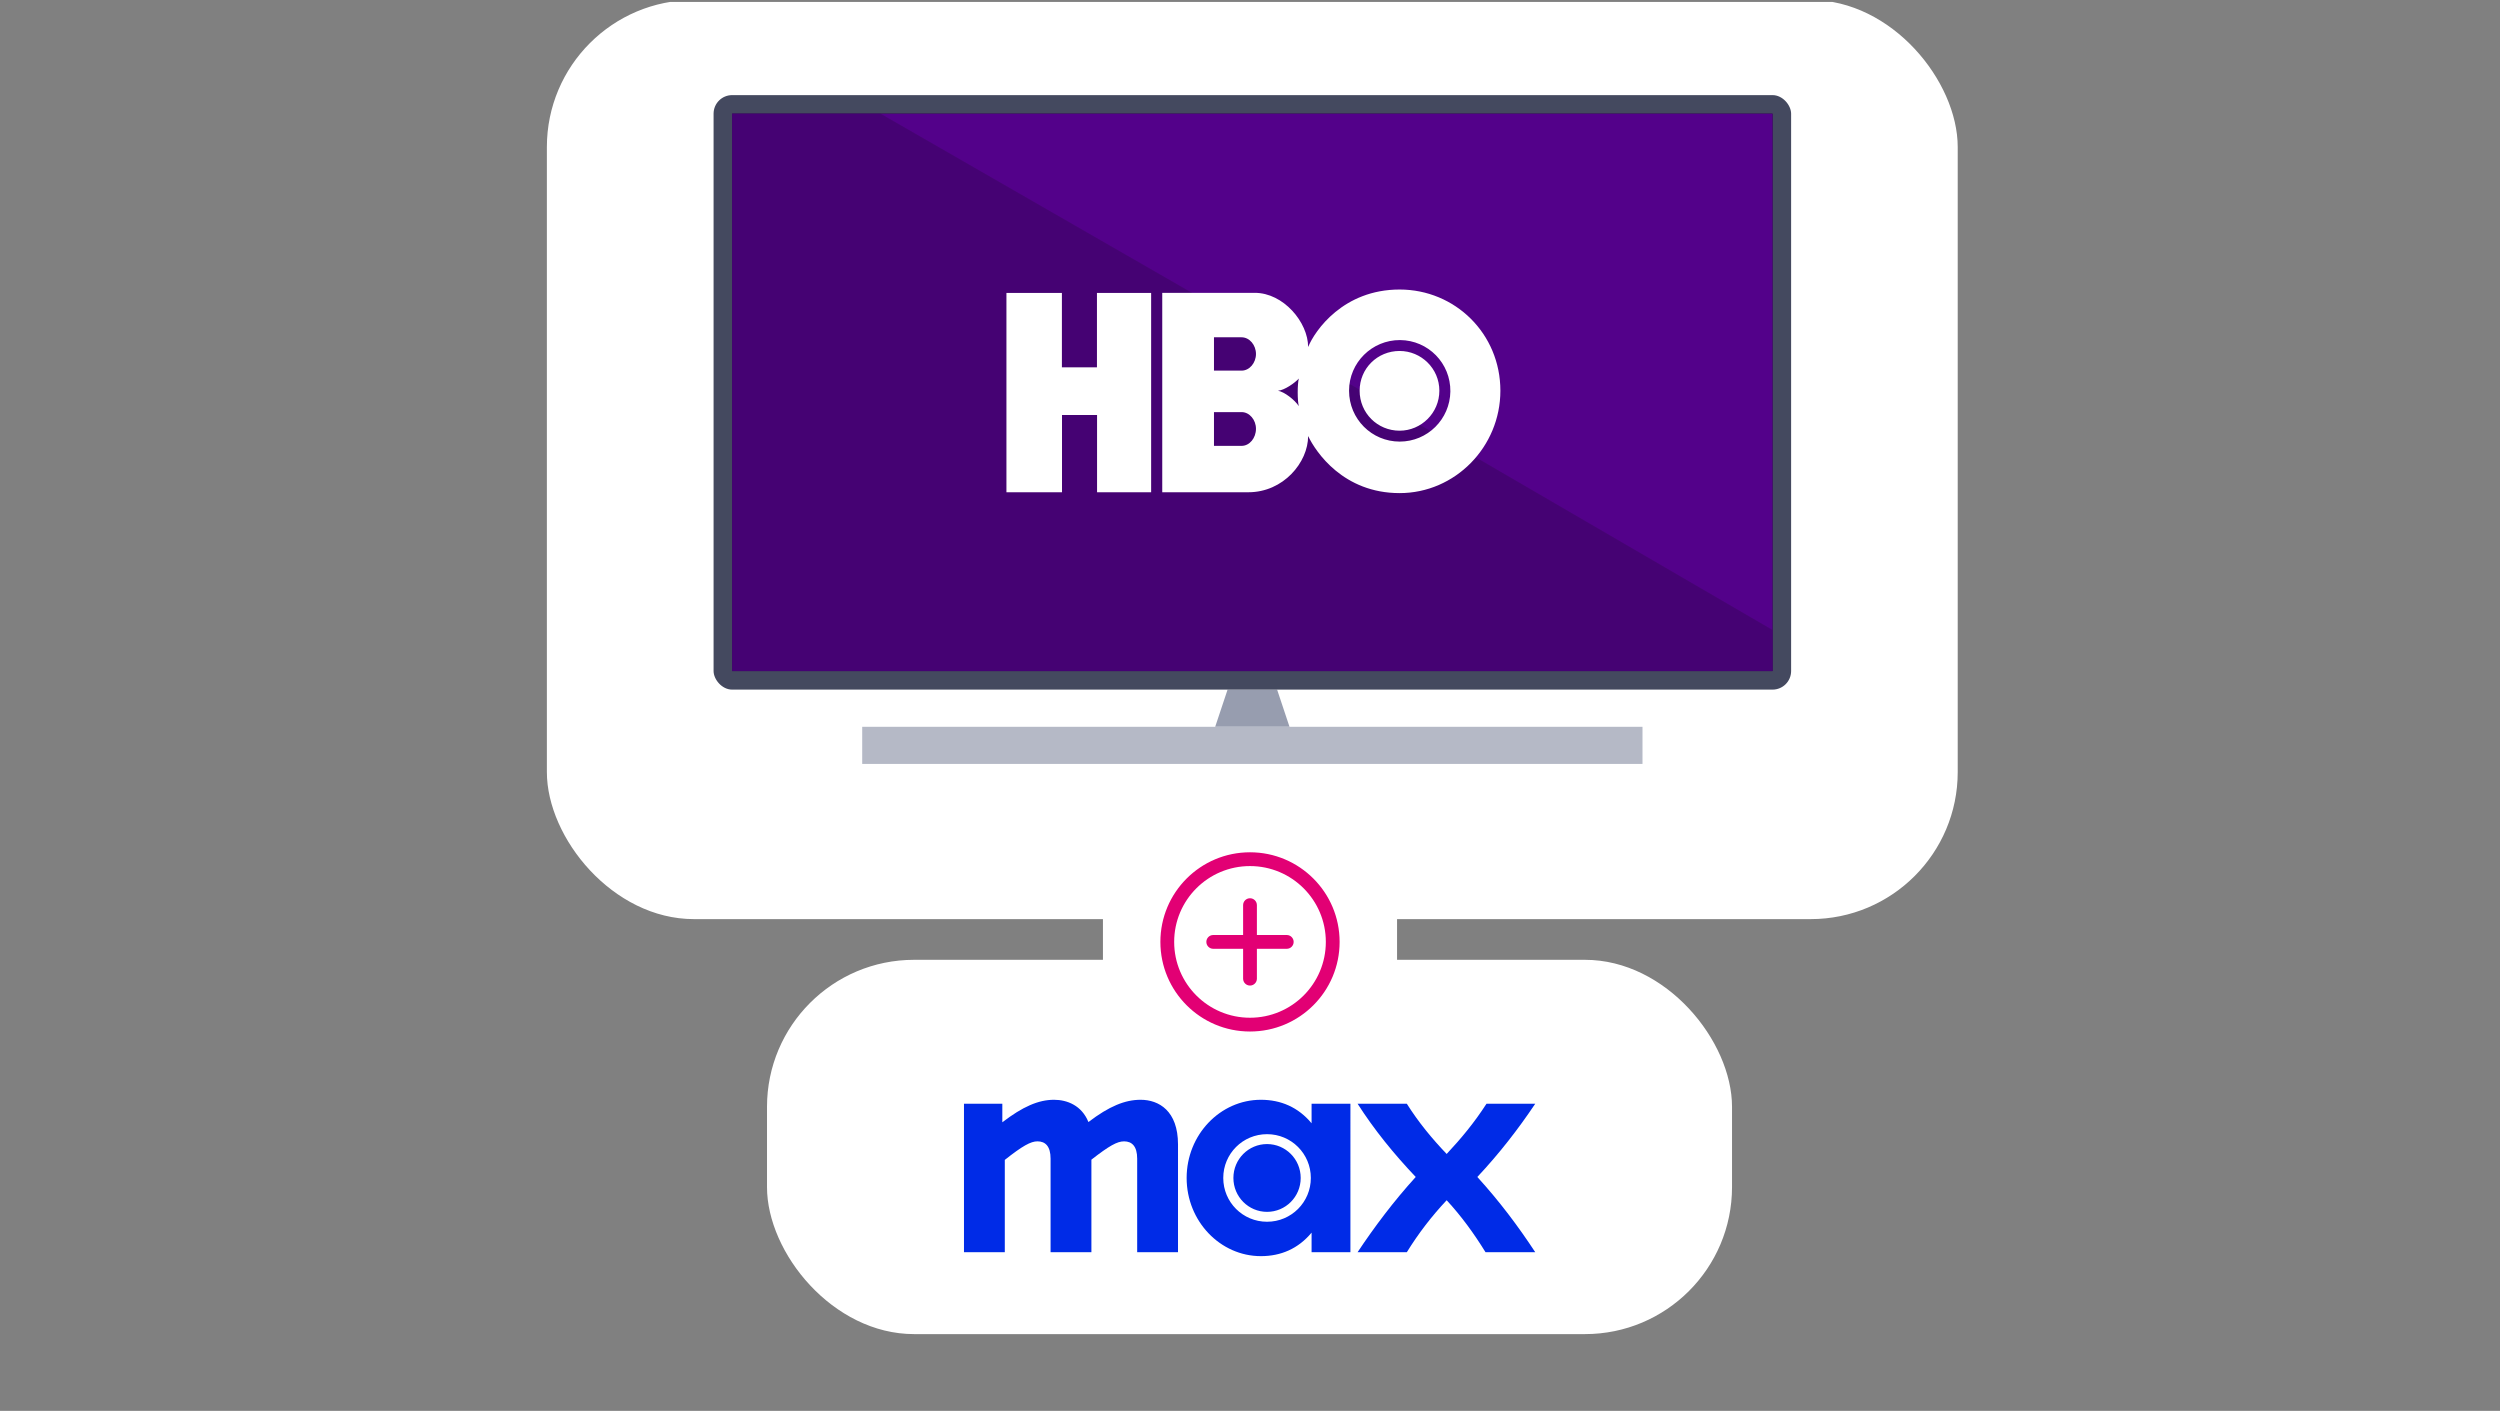 <?xml version="1.0" encoding="UTF-8" standalone="no"?>
<svg
   width="544"
   height="307"
   viewBox="0 0 544 307"
   fill="none"
   version="1.1"
   id="svg90"
   xmlns="http://www.w3.org/2000/svg"
   xmlns:svg="http://www.w3.org/2000/svg">
  <rect x="0" y="0" width="544" height="307" fill="#808080" stroke="none"/>
  <g
     clip-path="url(#clip0_68_3840)"
     id="g53">
    <rect
       x="166.9"
       y="208.855"
       width="209.989"
       height="81.446"
       rx="32"
       fill="white"
       id="rect2" />
    <rect
       x="119"
       width="307"
       height="200"
       rx="32"
       fill="white"
       id="rect31" />
    <g
       clip-path="url(#clip2_68_3840)"
       id="g45">
      <path
         d="M267.12 150.061H277.901L280.596 158.146H264.425L267.12 150.061Z"
         fill="#979DAF"
         id="path33" />
      <rect
         x="187.615"
         y="158.146"
         width="169.791"
         height="8.085"
         fill="#B5B9C6"
         id="rect35" />
      <rect
         x="155.274"
         y="20.697"
         width="234.473"
         height="129.365"
         rx="4.043"
         fill="#44495F"
         id="rect37" />
      <path
         d="M159.317 24.739H385.704V146.018H159.317V24.739Z"
         fill="#140029"
         id="path39" />
      <rect
         x="159.317"
         y="24.739"
         width="226.388"
         height="121.279"
         fill="#53018A"
         id="rect41" />
      <path
         opacity="0.5"
         d="M191.614 24.739L279.798 75.468L385.704 137.085V146.018H159.317V24.739H191.614Z"
         fill="#39045C"
         id="path43" />
    </g>
    <path
       d="M250.51 107.114H238.72V90.301H231.092V107.114H219V63.744H231.069V79.929H238.697V63.744H250.487V107.114H250.51ZM304.554 107.3C316.623 107.3 326.483 97.254 326.483 85.022C326.483 72.604 316.623 63 304.554 63C292.322 63 286.136 71.883 284.648 75.511C284.648 70.139 279.276 63.721 273.044 63.721H252.905V107.114H271.649C279.276 107.114 284.648 100.603 284.648 94.882C286.346 98.417 292.345 107.3 304.554 107.3ZM270.16 89.673C271.904 89.673 273.3 91.371 273.3 93.301C273.3 95.324 271.904 97.022 270.16 97.022H264.161V89.673H270.16ZM270.16 73.395C271.904 73.395 273.3 75.092 273.3 77.023C273.3 78.953 271.904 80.65 270.16 80.65H264.161V73.395H270.16ZM278.09 85.022C279.485 84.929 281.764 83.325 282.625 82.371C282.299 83.534 282.299 87.208 282.625 88.371C281.671 86.952 279.485 85.278 278.09 85.022ZM293.555 85.022C293.555 78.906 298.531 73.976 304.647 73.999C310.786 74.046 315.67 79.046 315.6 85.185C315.507 91.231 310.623 96.091 304.577 96.091C298.484 96.091 293.555 91.161 293.555 85.022ZM304.554 93.719C309.251 93.719 313.205 89.859 313.205 85.022C313.205 80.185 309.251 76.371 304.554 76.371C299.717 76.371 295.857 80.185 295.857 85.022C295.857 89.859 299.717 93.719 304.554 93.719Z"
       fill="white"
       id="path47" />
    <rect
       width="64"
       height="64"
       transform="translate(240 172.958)"
       fill="white"
       id="rect49" />
    <path
       fill-rule="evenodd"
       clip-rule="evenodd"
       d="M272 188.458C262.887 188.458 255.5 195.846 255.5 204.958C255.5 214.071 262.887 221.458 272 221.458C281.113 221.458 288.5 214.071 288.5 204.958C288.5 195.846 281.113 188.458 272 188.458ZM252.5 204.958C252.5 194.189 261.23 185.458 272 185.458C282.77 185.458 291.5 194.189 291.5 204.958C291.5 215.728 282.77 224.458 272 224.458C261.23 224.458 252.5 215.728 252.5 204.958ZM272 195.458C272.828 195.458 273.5 196.13 273.5 196.958V203.458H280C280.828 203.458 281.5 204.13 281.5 204.958C281.5 205.787 280.828 206.458 280 206.458H273.5V212.958C273.5 213.787 272.828 214.458 272 214.458C271.172 214.458 270.5 213.787 270.5 212.958V206.458H264C263.172 206.458 262.5 205.787 262.5 204.958C262.5 204.13 263.172 203.458 264 203.458H270.5V196.958C270.5 196.13 271.172 195.458 272 195.458Z"
       fill="#E20074"
       id="path51" />
  </g>
  <defs
     id="defs88">
    <linearGradient
       id="paint0_linear_68_3840"
       x1="261.171"
       y1="255.592"
       x2="356.894"
       y2="255.592"
       gradientUnits="userSpaceOnUse">
      <stop
         stop-color="#991EEB"
         id="stop55" />
      <stop
         offset="0.4"
         stop-color="#5822B4"
         id="stop57" />
      <stop
         offset="0.727"
         stop-color="#5822B4"
         id="stop59" />
      <stop
         offset="1"
         stop-color="#991EEB"
         id="stop61" />
    </linearGradient>
    <radialGradient
       id="paint1_radial_68_3840"
       cx="0"
       cy="0"
       r="1"
       gradientUnits="userSpaceOnUse"
       gradientTransform="translate(284.216 250.169) scale(17.092 22.251)">
      <stop
         stop-color="#7BA7F2"
         stop-opacity="0.5"
         id="stop64" />
      <stop
         offset="1"
         stop-color="#7BA7F2"
         stop-opacity="0"
         id="stop66" />
    </radialGradient>
    <radialGradient
       id="paint2_radial_68_3840"
       cx="0"
       cy="0"
       r="1"
       gradientUnits="userSpaceOnUse"
       gradientTransform="translate(301.234 268.716) scale(35.169 24.903)">
      <stop
         offset="0.2"
         stop-color="#7BA7F2"
         id="stop69" />
      <stop
         offset="1"
         stop-color="#7BA7F2"
         stop-opacity="0"
         id="stop71" />
    </radialGradient>
    <radialGradient
       id="paint3_radial_68_3840"
       cx="0"
       cy="0"
       r="1"
       gradientUnits="userSpaceOnUse"
       gradientTransform="translate(322.829 242.546) scale(19.129 19.129)">
      <stop
         stop-color="#7BA7F2"
         id="stop74" />
      <stop
         offset="1"
         stop-color="#7BA7F2"
         stop-opacity="0"
         id="stop76" />
    </radialGradient>
    <clipPath
       id="clip0_68_3840">
      <rect
         y="0.42"
         width="544"
         height="306"
         rx="32"
         fill="white"
         id="rect79" />
    </clipPath>
    <clipPath
       id="clip1_68_3840">
      <rect
         width="170.011"
         height="29.457"
         fill="white"
         transform="translate(186.889 240.855)"
         id="rect82" />
    </clipPath>
    <clipPath
       id="clip2_68_3840">
      <rect
         width="258.729"
         height="145.535"
         fill="white"
         transform="translate(143.146 20.697)"
         id="rect85" />
    </clipPath>
    <style
       id="style909">.cls-1{fill:#002be7;}</style>
  </defs>
  <g
     id="Max_Logo-2"
     transform="matrix(0.208,0,0,0.208,209.761,239.312)">
    <path
       id="x"
       class="cls-1"
       d="m 411.79,159.44 h 51.51 c 12.16,-19.67 25.88,-37.53 41.67,-54.35 15.53,16.82 28.47,34.68 40.63,54.35 h 52.02 C 579.76,132.26 560.35,106.38 537.05,80.76 560.09,56.17 579.76,30.8 597.62,4.15 H 546.63 C 533.95,23.82 520.23,40.38 504.96,56.69 489.43,40.38 475.71,23.82 463.29,4.15 h -51.51 c 17.6,27.43 37.53,52.02 60.82,76.61 -23.29,25.62 -43.22,52.28 -60.82,78.68" />
    <path
       id="a"
       class="cls-1"
       d="m 310.59,163.58 c 20.96,0 39.08,-7.76 53.06,-24.59 v 20.45 h 40.63 V 4.14 H 363.65 V 24.59 C 349.67,7.77 331.55,0 310.59,0 c -42.45,0 -77.65,36.49 -77.65,81.79 0,45.3 35.2,81.79 77.65,81.79 M 271.25,81.79 c 0,-25.36 20.45,-45.81 45.81,-45.81 25.36,0 45.81,20.45 45.81,45.81 0,25.36 -20.45,45.81 -45.81,45.81 -25.36,0 -45.81,-20.45 -45.81,-45.81 m 10.61,0 c 0,19.67 15.79,35.46 35.2,35.46 19.41,0 35.2,-15.79 35.2,-35.46 0,-19.67 -15.79,-35.46 -35.2,-35.46 -19.41,0 -35.2,15.79 -35.2,35.46" />
    <path
       id="m"
       class="cls-1"
       d="M 0,159.44 H 42.71 V 62.89 C 61.35,48.14 69.89,43.48 76.88,43.48 c 8.28,0 13.72,5.18 13.72,18.12 v 97.83 h 42.71 V 62.64 c 18.64,-14.49 26.92,-19.15 34.17,-19.15 8.28,0 13.72,5.18 13.72,18.12 v 97.83 h 42.71 V 46.59 C 223.88,11.65 203.95,0 184.8,0 168.49,0 151.93,6.73 130.19,23.29 123.2,5.95 107.93,0 94.21,0 77.9,0 61.34,7.25 40.12,23.55 V 4.14 H 0 v 155.29 z" />
  </g>
</svg>
